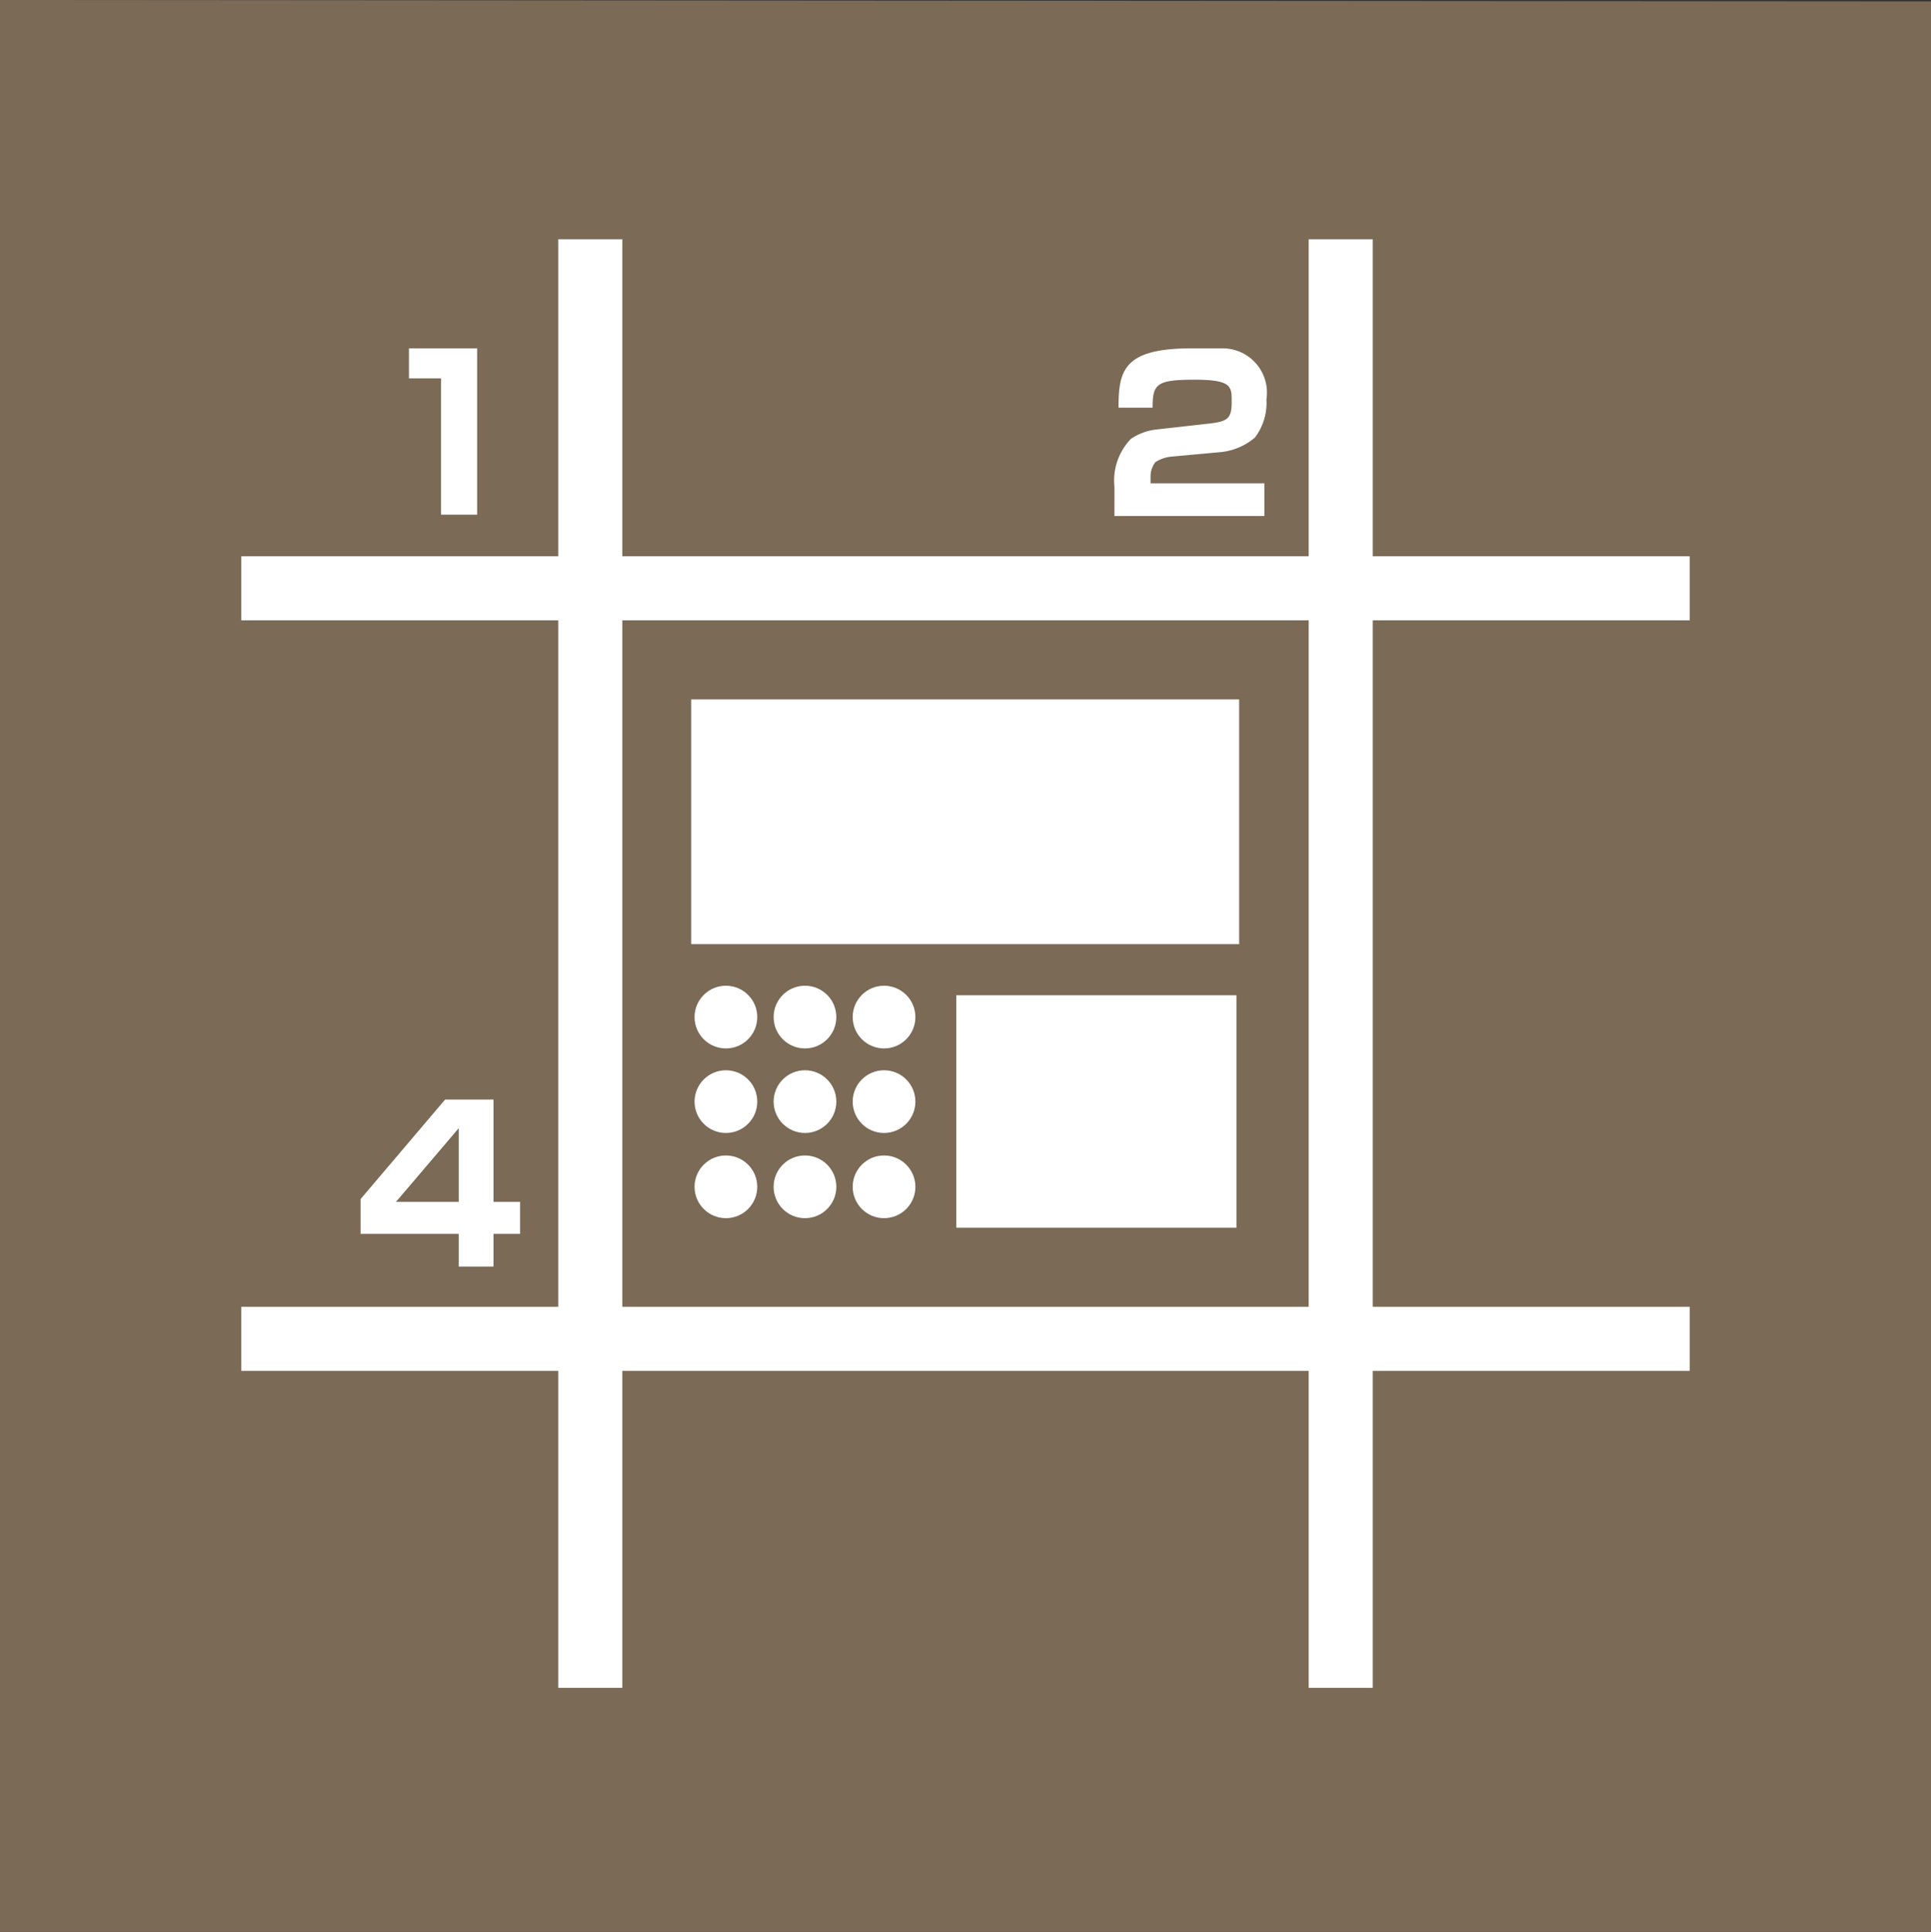 <svg xmlns="http://www.w3.org/2000/svg" viewBox="0 0 28.33 28.34">
  <rect x="0" y="0" width="28.33" height="28.34" fill="#333333" stroke="none"/>
  <defs>
    <style>
      .cls-1 {
        fill: #7a6a56;
      }

      .cls-2 {
        fill: #fff;
      }
    </style>
  </defs>
  <title>icon20</title>
  <g id="レイヤー_2" data-name="レイヤー 2">
    <g id="レイアウト">
      <g>
        <polygon class="cls-1" points="0 0 28.33 0.02 28.33 28.34 0 28.34 0 0"/>
        <g>
          <g>
            <rect class="cls-2" x="3.54" y="8.16" width="21.25" height="0.94"/>
            <rect class="cls-2" x="3.54" y="19.17" width="21.25" height="0.94"/>
          </g>
          <g>
            <rect class="cls-2" x="8.19" y="3.51" width="0.94" height="21.25"/>
            <rect class="cls-2" x="19.2" y="3.51" width="0.94" height="21.25"/>
          </g>
          <g>
            <rect class="cls-2" x="10.14" y="10.26" width="8.04" height="3.59"/>
            <circle class="cls-2" cx="10.65" cy="14.92" r="0.46"/>
            <circle class="cls-2" cx="10.65" cy="16.16" r="0.46"/>
            <circle class="cls-2" cx="10.65" cy="17.41" r="0.46"/>
            <circle class="cls-2" cx="11.81" cy="14.92" r="0.46"/>
            <circle class="cls-2" cx="11.81" cy="16.16" r="0.46"/>
            <circle class="cls-2" cx="11.81" cy="17.41" r="0.46"/>
            <circle class="cls-2" cx="12.97" cy="14.92" r="0.46"/>
            <circle class="cls-2" cx="12.97" cy="16.16" r="0.46"/>
            <circle class="cls-2" cx="12.97" cy="17.41" r="0.46"/>
            <rect class="cls-2" x="14.03" y="14.6" width="4.11" height="3.41"/>
          </g>
          <path class="cls-2" d="M7,5.11V7.55H6.47v-2H6V5.11Z"/>
          <path class="cls-2" d="M17.93,6.63a.92.92,0,0,0,.48-.21.84.84,0,0,0,.17-.56.65.65,0,0,0-.64-.75l-.46,0c-1,0-1.07.33-1.07.87h.5c0-.35.06-.41.62-.41s.54.11.54.34-.07.27-.3.3l-.8.09a.81.81,0,0,0-.38.14.88.88,0,0,0-.24.7v.43h2.2V7.09H16.88V7a.35.35,0,0,1,.07-.22.52.52,0,0,1,.22-.08Z"/>
          <path class="cls-2" d="M6.73,17.63H5.81l.92-1.08Zm-.2-1.5L5.29,17.59v.51H6.73v.48h.51v-.48h.39v-.47H7.24v-1.5Z"/>
        </g>
      </g>
    </g>
  </g>
</svg>
